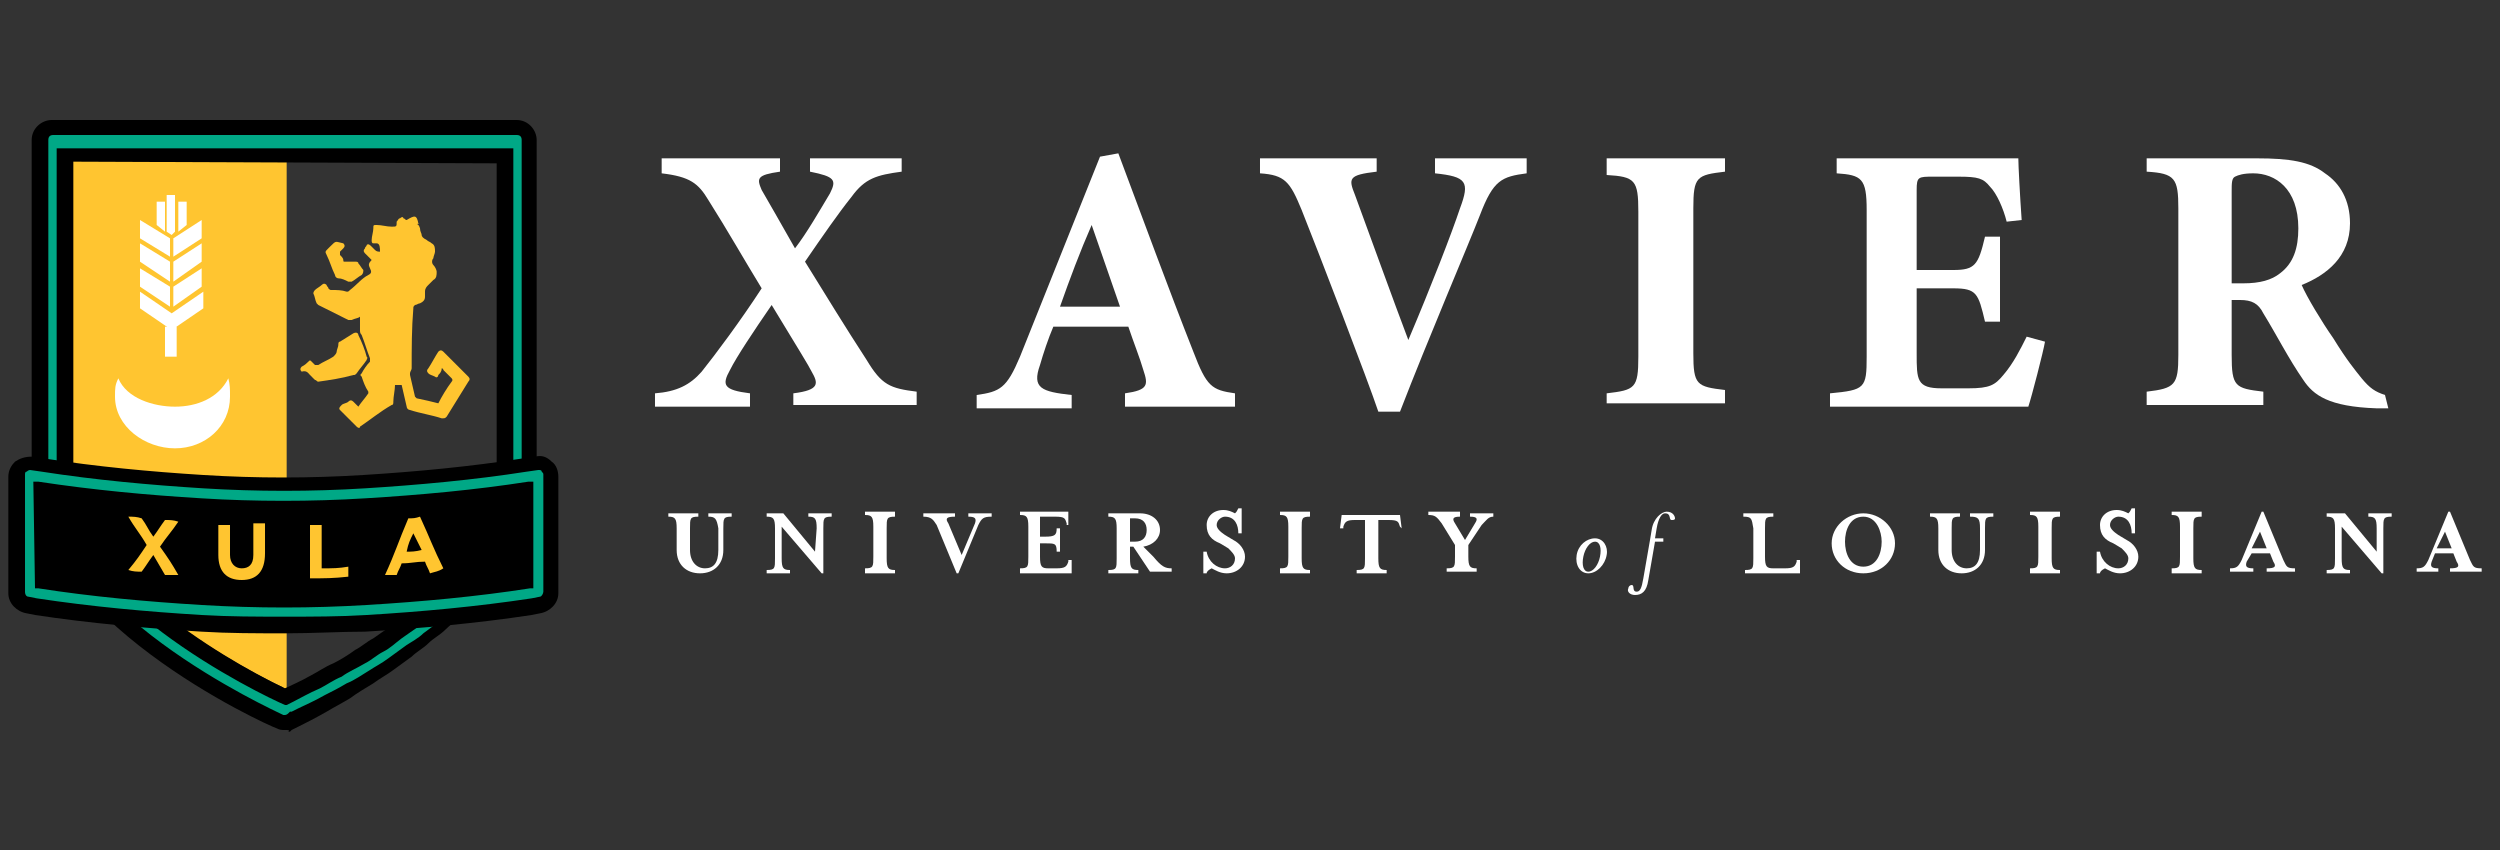 <?xml version="1.0" encoding="utf-8"?>
<!-- Generator: Adobe Illustrator 22.0.1, SVG Export Plug-In . SVG Version: 6.00 Build 0)  -->
<svg version="1.1" id="Layer_1" xmlns="http://www.w3.org/2000/svg" xmlns:xlink="http://www.w3.org/1999/xlink" x="0px" y="0px"
	 viewBox="0 0 150 51" style="enable-background:new 0 0 150 51;" xml:space="preserve">
<rect x="0" y="0" width="150" height="51" fill="#333333" stroke="none"/>
<style type="text/css">
	.st0{fill:#FFC530;}
	.st1{fill:#FFFFFF;}
	.st2{fill:#00A886;}
	.st3{fill:none;}
</style>
<g>
	<path class="st0" d="M17.1,9.5v31.8c0,0-12.8-5.8-12.8-13V9.5H17.1z"/>
</g>
<g>
	<rect x="17" y="9.5" class="st0" width="0.2" height="31.8"/>
</g>
<g>
	<g>
		<path class="st1" d="M47.6,24.4v-0.8c1.6-0.2,1.5-0.6,1.1-1.3c-0.2-0.4-0.7-1.2-2.4-4c-1.1,1.6-2.1,3.1-2.5,3.9
			c-0.5,0.9-0.4,1.2,1.2,1.4v0.8h-5.7v-0.8c1.3-0.1,2.1-0.5,2.8-1.3c0.8-1,2.3-3,3.6-5c-1.1-1.8-2-3.4-3.2-5.3
			c-0.6-1-1.1-1.4-2.8-1.6V9.5h7.1v0.8c-1.4,0.2-1.4,0.4-1.1,1.1c0.4,0.7,1.1,1.9,2,3.5c0.7-0.9,1.5-2.3,2.1-3.3
			c0.4-0.8,0.3-1-1.2-1.3V9.5h5.5v0.8c-1.5,0.2-2.2,0.4-3,1.5c-0.8,1-1.7,2.3-2.8,3.9c1.3,2.1,2.4,3.9,3.7,5.9
			c0.9,1.5,1.4,1.7,3,1.9v0.8h-7.4V24.4z"/>
	</g>
	<g>
		<path class="st1" d="M67.5,24.4v-0.8c1.4-0.2,1.4-0.5,1.1-1.4c-0.2-0.7-0.6-1.7-0.9-2.6h-4.5c-0.3,0.7-0.6,1.6-0.8,2.3
			c-0.5,1.4,0.1,1.6,1.9,1.8v0.8h-5.7v-0.8c1.4-0.2,1.8-0.4,2.6-2.3l4.8-12l1.1-0.2c1.5,4,3,8.1,4.5,11.9c0.8,2.1,1.1,2.3,2.5,2.5
			v0.8C74.1,24.4,67.5,24.4,67.5,24.4z M65.5,13.5c-0.7,1.6-1.3,3.2-1.9,4.9h3.6L65.5,13.5z"/>
	</g>
	<g>
		<path class="st1" d="M91.6,10.4c-1.5,0.2-2,0.4-2.8,2.5c-0.7,1.8-3.1,7.4-4.8,11.8h-1.3c-0.6-1.8-3.6-9.6-4.6-12.1
			c-0.7-1.7-1-2.1-2.5-2.2V9.5h7v0.8c-1.7,0.2-1.7,0.4-1.3,1.4c0.7,1.9,2.4,6.6,3.2,8.7c1.4-3.3,2.6-6.4,3.1-7.9
			c0.6-1.6,0.4-1.9-1.5-2.1V9.5h5.5L91.6,10.4L91.6,10.4z"/>
	</g>
	<g>
		<path class="st1" d="M96.4,24.4v-0.8c1.7-0.2,1.9-0.3,1.9-2.2v-8.7c0-1.9-0.2-2.1-1.9-2.2v-1h7.1v0.8c-1.7,0.2-1.9,0.3-1.9,2.2
			v8.7c0,1.9,0.2,2,1.9,2.2v0.8h-7.1V24.4z"/>
	</g>
	<g>
		<path class="st1" d="M122.7,20.5c-0.1,0.6-0.8,3.3-1,3.9h-11.9v-0.8c2.1-0.2,2.2-0.3,2.2-2.2v-8.8c0-1.9-0.3-2.1-1.8-2.2V9.5h7.4
			c2.4,0,3.2,0,3.5,0c0,0.4,0.1,2.3,0.2,3.7l-0.9,0.1c-0.2-0.8-0.6-1.7-1-2.1c-0.4-0.5-0.7-0.6-1.9-0.6H116c-0.9,0-1,0-1,0.8v4.8
			h2.2c1.3,0,1.5-0.3,1.9-2h0.9v5.1h-0.9c-0.4-1.7-0.5-2-1.9-2H115v3.9c0,1.6,0,2.1,1.5,2.1h1.6c1.3,0,1.6-0.2,2.1-0.8
			c0.6-0.7,1-1.5,1.4-2.3L122.7,20.5z"/>
	</g>
	<g>
		<path class="st1" d="M143.3,24.5c-0.1,0-0.4,0-0.7,0c-2.9-0.1-3.8-0.8-4.4-1.7c-0.9-1.3-1.6-2.7-2.4-4c-0.3-0.6-0.7-0.8-1.4-0.8
			h-0.5v3.3c0,1.9,0.2,2,1.9,2.2v0.8h-7v-0.8c1.7-0.2,1.9-0.4,1.9-2.2v-8.8c0-1.8-0.2-2.1-1.9-2.2V9.5h6.6c2,0,3.2,0.2,4.1,0.9
			c0.9,0.6,1.5,1.6,1.5,3c0,2-1.4,3.1-2.9,3.7c0.3,0.7,1.2,2.2,1.9,3.2c0.8,1.3,1.3,1.9,1.7,2.4c0.5,0.6,0.8,0.8,1.4,1L143.3,24.5z
			 M134.6,17c1,0,1.7-0.2,2.2-0.6c0.8-0.6,1.1-1.5,1.1-2.7c0-2.4-1.4-3.3-2.7-3.3c-0.6,0-0.9,0.1-1.1,0.2c-0.2,0.1-0.2,0.4-0.2,0.9
			V17H134.6z"/>
	</g>
</g>
<g>
	<g>
		<path class="st1" d="M42.5,31v-0.2h1.4V31c-0.5,0-0.5,0.1-0.5,0.7V33c0,0.9-0.6,1.4-1.4,1.4c-0.8,0-1.4-0.5-1.4-1.4v-1.3
			c0-0.6-0.1-0.7-0.5-0.7v-0.2h1.8V31c-0.5,0-0.5,0.1-0.5,0.7V33c0,0.7,0.4,1.1,0.9,1.1s0.8-0.3,0.8-1.1v-1.3
			C43,31.1,42.9,31,42.5,31z"/>
	</g>
	<g>
		<path class="st1" d="M49,31.7c0-0.6-0.1-0.7-0.5-0.7v-0.2h1.4V31c-0.5,0-0.5,0.1-0.5,0.7v2.7h-0.1l-2.4-2.8v1.9
			c0,0.6,0.1,0.7,0.5,0.7v0.2H46v-0.2c0.5,0,0.5-0.1,0.5-0.7v-1.8c0-0.6-0.1-0.7-0.5-0.7v-0.2h1l1.9,2.3L49,31.7L49,31.7z"/>
	</g>
	<g>
		<path class="st1" d="M51.9,34.3v-0.2c0.5,0,0.5-0.1,0.5-0.7v-1.8c0-0.6-0.1-0.7-0.5-0.7v-0.2h1.8V31c-0.5,0-0.5,0.1-0.5,0.7v1.8
			c0,0.6,0.1,0.7,0.5,0.7v0.2h-1.8V34.3z"/>
	</g>
	<g>
		<path class="st1" d="M58.7,31.5l-1.2,2.9h-0.1l-1.2-2.9C56,31.2,55.9,31,55.4,31v-0.2h1.9V31c-0.5,0-0.6,0.1-0.4,0.4l0.8,1.9
			l0.8-1.9c0.1-0.3,0-0.4-0.4-0.4v-0.2h1.4V31C59,31,58.9,31.1,58.7,31.5z"/>
	</g>
	<g>
		<path class="st1" d="M61.2,34.1c0.5,0,0.5-0.1,0.5-0.7v-1.8c0-0.6-0.1-0.7-0.5-0.7v-0.2h2.9v0.8H64v-0.1c-0.1-0.3-0.1-0.4-0.7-0.4
			h-0.9v1.2h0.3c0.6,0,0.7-0.1,0.7-0.5h0.2v1.4h-0.2c0-0.5-0.1-0.5-0.7-0.5h-0.3v0.8c0,0.6,0.1,0.7,0.5,0.7h0.5
			c0.5,0,0.6-0.1,0.7-0.4v-0.1h0.2v0.8h-3.1C61.2,34.4,61.2,34.1,61.2,34.1z"/>
	</g>
	<g>
		<path class="st1" d="M69.2,33.4c0.5,0.6,0.7,0.7,1.1,0.7v0.2H69l-1-1.5h-0.2v0.7c0,0.6,0.1,0.7,0.5,0.7v0.2h-1.8v-0.2
			c0.5,0,0.5-0.1,0.5-0.7v-1.8c0-0.6-0.1-0.7-0.5-0.7v-0.2h1.9c0.7,0,1.2,0.4,1.2,1c0,0.5-0.4,0.9-1,1L69.2,33.4z M68.8,31.8
			c0-0.4-0.2-0.7-0.7-0.7h-0.3v1.4h0.3C68.6,32.5,68.8,32.2,68.8,31.8z"/>
	</g>
	<g>
		<path class="st1" d="M72.4,34.4h-0.2v-1.3h0.2c0.1,0.6,0.6,1,1.1,1c0.3,0,0.6-0.2,0.6-0.6c0-0.2-0.2-0.4-0.4-0.6l-0.5-0.3
			c-0.5-0.2-0.8-0.5-0.8-1.1c0-0.5,0.4-0.9,1-0.9c0.3,0,0.5,0.1,0.7,0.2c0.1-0.1,0.1-0.1,0.2-0.3h0.2V32h-0.2c0-0.5-0.2-1-0.8-1
			c-0.2,0-0.5,0.2-0.5,0.5c0,0.2,0.2,0.4,0.5,0.6l0.5,0.3c0.4,0.2,0.7,0.6,0.7,1c0,0.6-0.5,1-1.1,1c-0.4,0-0.7-0.2-0.9-0.3
			C72.5,34.2,72.4,34.3,72.4,34.4z"/>
	</g>
	<g>
		<path class="st1" d="M76.8,34.3v-0.2c0.5,0,0.5-0.1,0.5-0.7v-1.8c0-0.6-0.1-0.7-0.5-0.7v-0.2h1.8V31c-0.5,0-0.5,0.1-0.5,0.7v1.8
			c0,0.6,0.1,0.7,0.5,0.7v0.2h-1.8V34.3z"/>
	</g>
	<g>
		<path class="st1" d="M84.1,31.7L84.1,31.7L84,31.6c-0.1-0.3-0.1-0.4-0.7-0.4h-0.6v2.3c0,0.6,0.1,0.7,0.5,0.7v0.2h-1.8v-0.2
			c0.5,0,0.5-0.1,0.5-0.7v-2.3h-0.6c-0.5,0-0.6,0.1-0.7,0.4v0.1h-0.2l0.1-0.8H84L84.1,31.7z"/>
	</g>
	<g>
		<path class="st1" d="M88.9,31.5l-0.8,1.2v0.7c0,0.6,0.1,0.7,0.5,0.7v0.2h-1.8v-0.2c0.5,0,0.5-0.1,0.5-0.7v-0.7l-0.8-1.3
			c-0.3-0.4-0.4-0.5-0.8-0.5v-0.2h1.9V31c-0.4,0-0.5,0.1-0.3,0.4l0.6,1l0.6-1c0.2-0.3,0.1-0.4-0.3-0.4v-0.2h1.4V31
			C89.3,31,89.2,31.2,88.9,31.5z"/>
	</g>
</g>
<g>
	<g>
		<path class="st1" d="M95.3,34.4c-0.5,0-0.8-0.5-0.7-1.1c0.1-0.6,0.6-1,1.1-1s0.8,0.5,0.7,1C96.3,33.9,95.8,34.4,95.3,34.4z
			 M95.7,32.5c-0.3,0-0.6,0.4-0.7,0.9s0,0.9,0.3,0.9s0.6-0.4,0.7-0.9S96,32.5,95.7,32.5z"/>
	</g>
	<g>
		<path class="st1" d="M98.6,32.6v-0.2H99l0.1-0.6c0.1-0.7,0.6-1.1,0.9-1.1c0.4,0,0.5,0.3,0.5,0.4s-0.1,0.1-0.2,0.1
			c-0.2,0,0-0.4-0.4-0.4c-0.2,0-0.4,0.3-0.5,0.9l-0.1,0.6h0.5v0.2h-0.5l-0.4,2.3c-0.1,0.7-0.4,0.9-0.8,0.9c-0.3,0-0.5-0.2-0.4-0.4
			c0-0.1,0.1-0.2,0.2-0.2c0.2,0,0,0.4,0.3,0.4c0.2,0,0.3-0.2,0.4-0.8l0.4-2.3h-0.4V32.6z"/>
	</g>
</g>
<g>
	<g>
		<path class="st1" d="M104.6,31v-0.2h1.8V31c-0.5,0-0.5,0.1-0.5,0.7v1.7c0,0.6,0.1,0.7,0.5,0.7h0.7c0.5,0,0.6-0.1,0.7-0.4v-0.1h0.2
			v0.8h-3.3v-0.2c0.5,0,0.5-0.1,0.5-0.7v-1.8C105.1,31.1,105.1,31,104.6,31z"/>
	</g>
	<g>
		<path class="st1" d="M111.8,34.4c-1.1,0-1.9-0.8-1.9-1.8s0.9-1.8,1.9-1.8s1.9,0.8,1.9,1.8C113.7,33.6,112.9,34.4,111.8,34.4z
			 M111.8,31c-0.8,0-1.1,0.8-1.1,1.5s0.3,1.5,1.1,1.5c0.8,0,1.1-0.8,1.1-1.5C112.9,31.9,112.6,31,111.8,31z"/>
	</g>
	<g>
		<path class="st1" d="M118.2,31v-0.2h1.4V31c-0.5,0-0.5,0.1-0.5,0.7V33c0,0.9-0.6,1.4-1.4,1.4s-1.4-0.5-1.4-1.4v-1.3
			c0-0.6-0.1-0.7-0.5-0.7v-0.2h1.8V31c-0.5,0-0.5,0.1-0.5,0.7V33c0,0.7,0.4,1.1,0.9,1.1s0.8-0.3,0.8-1.1v-1.3
			C118.8,31.1,118.7,31,118.2,31z"/>
	</g>
	<g>
		<path class="st1" d="M121.8,34.3v-0.2c0.5,0,0.5-0.1,0.5-0.7v-1.8c0-0.6-0.1-0.7-0.5-0.7v-0.2h1.8V31c-0.5,0-0.5,0.1-0.5,0.7v1.8
			c0,0.6,0.1,0.7,0.5,0.7v0.2h-1.8V34.3z"/>
	</g>
	<g>
		<path class="st1" d="M126,34.4h-0.2v-1.3h0.2c0.1,0.6,0.6,1,1.1,1c0.3,0,0.6-0.2,0.6-0.6c0-0.2-0.2-0.4-0.4-0.6l-0.5-0.3
			c-0.5-0.2-0.8-0.5-0.8-1.1c0-0.5,0.4-0.9,1-0.9c0.3,0,0.5,0.1,0.7,0.2c0.1-0.1,0.1-0.1,0.2-0.3h0.2V32h-0.2c0-0.5-0.2-1-0.8-1
			c-0.2,0-0.5,0.2-0.5,0.5c0,0.2,0.2,0.4,0.5,0.6l0.5,0.3c0.4,0.2,0.7,0.6,0.7,1c0,0.6-0.5,1-1.1,1c-0.4,0-0.7-0.2-0.9-0.3
			C126.1,34.2,126,34.3,126,34.4z"/>
	</g>
	<g>
		<path class="st1" d="M130.3,34.3v-0.2c0.5,0,0.5-0.1,0.5-0.7v-1.8c0-0.6-0.1-0.7-0.5-0.7v-0.2h1.8V31c-0.5,0-0.5,0.1-0.5,0.7v1.8
			c0,0.6,0.1,0.7,0.5,0.7v0.2h-1.8V34.3z"/>
	</g>
	<g>
		<path class="st1" d="M134.8,33.7c-0.1,0.3,0,0.4,0.4,0.4v0.2h-1.4v-0.2c0.4,0,0.5-0.1,0.7-0.5l1.2-2.9h0.1l1.2,2.9
			c0.2,0.4,0.2,0.5,0.7,0.5v0.2H136v-0.2c0.5,0,0.6-0.1,0.4-0.4l-0.2-0.5h-1.1L134.8,33.7z M135.6,31.9l-0.5,1h0.9L135.6,31.9z"/>
	</g>
	<g>
		<path class="st1" d="M142.6,31.7c0-0.6-0.1-0.7-0.5-0.7v-0.2h1.4V31c-0.5,0-0.5,0.1-0.5,0.7v2.7h-0.1l-2.4-2.8v1.9
			c0,0.6,0.1,0.7,0.5,0.7v0.2h-1.4v-0.2c0.5,0,0.5-0.1,0.5-0.7v-1.8c0-0.6-0.1-0.7-0.5-0.7v-0.2h1.1l1.9,2.3V31.7z"/>
	</g>
	<g>
		<path class="st1" d="M145.9,33.7c-0.1,0.3,0,0.4,0.4,0.4v0.2H145v-0.2c0.4,0,0.5-0.1,0.7-0.5l1.2-2.9h0.1l1.2,2.9
			c0.2,0.4,0.2,0.5,0.7,0.5v0.2H147v-0.2c0.5,0,0.6-0.1,0.4-0.4l-0.2-0.5h-1.1L145.9,33.7z M146.7,31.9l-0.5,1h0.9L146.7,31.9z"/>
	</g>
</g>
<g>
	<g>
		<path d="M17.1,43.8c-0.2,0-0.3,0-0.5-0.1C16,43.5,1.9,37.1,1.9,28.6V8.4c0-0.7,0.6-1.2,1.2-1.2H31c0.7,0,1.2,0.6,1.2,1.2v20.2
			c0,1.7-0.6,3.4-1.7,5.1c-0.2,0.3-0.4,0.5-0.6,0.8s-0.4,0.5-0.7,0.8c-0.2,0.3-0.5,0.5-0.7,0.8c-0.3,0.3-0.6,0.6-0.9,0.9
			c-0.3,0.3-0.6,0.5-0.9,0.8s-0.7,0.5-1,0.8s-0.7,0.5-1,0.8c-0.4,0.3-0.7,0.5-1.1,0.8s-0.8,0.5-1.2,0.8c-0.5,0.3-1,0.6-1.4,0.9
			c-0.5,0.3-0.9,0.5-1.4,0.8c-0.7,0.4-1.3,0.7-1.7,0.9l-0.4,0.2l-0.1,0.1h-0.1C17.4,43.8,17.3,43.8,17.1,43.8z M17.2,42.5L17.2,42.5
			L17.2,42.5L17.2,42.5z M4.4,9.7v19c0,5.4,8.7,10.7,12.7,12.6l0,0c0.4-0.2,0.9-0.4,1.6-0.8c0.4-0.2,0.8-0.5,1.3-0.7
			c0.4-0.2,0.9-0.5,1.3-0.8c0.4-0.2,0.7-0.5,1.1-0.7c0.3-0.2,0.7-0.5,1-0.7s0.6-0.5,0.9-0.7s0.6-0.5,0.9-0.7s0.5-0.5,0.8-0.7
			c0.3-0.3,0.5-0.5,0.8-0.8c0.2-0.2,0.4-0.5,0.6-0.7s0.4-0.5,0.6-0.7s0.3-0.4,0.5-0.7c0.9-1.3,1.3-2.6,1.3-3.8v-19L4.4,9.7L4.4,9.7z
			"/>
	</g>
</g>
<g>
	<path class="st2" d="M17.1,42.9H17c-0.6-0.3-14.1-6.4-14.1-14.2V8.4c0-0.2,0.1-0.3,0.3-0.3H31c0.2,0,0.3,0.1,0.3,0.3v20.2
		c0,1.5-0.5,3.1-1.5,4.6c-0.2,0.3-0.3,0.5-0.5,0.8s-0.4,0.5-0.6,0.8s-0.4,0.5-0.7,0.8c-0.3,0.3-0.6,0.6-0.8,0.8
		c-0.3,0.3-0.6,0.5-0.8,0.8c-0.3,0.3-0.6,0.5-1,0.8c-0.3,0.3-0.7,0.5-1,0.7c-0.4,0.3-0.7,0.5-1.1,0.8s-0.8,0.5-1.1,0.7
		c-0.5,0.3-0.9,0.6-1.4,0.8c-0.5,0.3-0.9,0.5-1.3,0.7l0,0c-0.7,0.4-1.2,0.6-1.6,0.8l-0.4,0.2h-0.1l-0.1,0.1
		C17.2,42.9,17.1,42.9,17.1,42.9z M3.4,8.7v20c0,7.1,12.3,13,13.7,13.6h0.1l0.4-0.2c0.4-0.2,0.9-0.5,1.6-0.8l0,0
		c0.4-0.2,0.8-0.5,1.3-0.7c0.4-0.3,0.9-0.5,1.4-0.8c0.4-0.2,0.7-0.5,1.1-0.7s0.7-0.5,1.1-0.8c0.3-0.2,0.7-0.5,1-0.7s0.6-0.5,0.9-0.8
		c0.3-0.2,0.6-0.5,0.8-0.7c0.3-0.3,0.6-0.5,0.8-0.8c0.2-0.2,0.4-0.5,0.7-0.7c0.2-0.2,0.4-0.5,0.6-0.7s0.3-0.5,0.5-0.7
		c1-1.5,1.4-2.9,1.4-4.3v-20H3.4V8.7z"/>
</g>
<g>
	<path d="M2.5,28.6c3.2,0.5,6.5,0.8,9.7,1c1.6,0.1,3.3,0.1,4.9,0.1s3.3,0,4.9-0.1c3.2-0.2,6.5-0.5,9.7-1l0.7-0.1v7l-0.5,0.1
		c-3.3,0.5-6.6,0.8-9.9,1c-1.6,0.1-3.3,0.1-4.9,0.1s-3.3,0-4.9-0.1c-3.3-0.2-6.6-0.5-9.9-1l-0.5-0.1v-7L2.5,28.6z"/>
</g>
<g>
	<path d="M17.1,38c-1.7,0-3.4,0-5-0.1c-3.3-0.2-6.7-0.5-10-1l-0.5-0.1c-0.6-0.1-1.1-0.6-1.1-1.2v-7c0-0.4,0.2-0.7,0.4-0.9
		c0.3-0.2,0.6-0.3,1-0.3l0.7,0.1c3.2,0.5,6.4,0.8,9.6,1s6.4,0.2,9.6,0s6.4-0.5,9.6-1l0.7-0.1c0.4-0.1,0.7,0,1,0.3
		c0.3,0.2,0.4,0.6,0.4,0.9v7c0,0.6-0.5,1.1-1.1,1.2l-0.5,0.1c-3.3,0.5-6.6,0.8-10,1C20.4,37.9,18.8,38,17.1,38z M3.1,34.5
		c3,0.4,6.1,0.7,9.1,0.9c3.2,0.2,6.5,0.2,9.8,0c3.1-0.2,6.1-0.5,9.1-0.9V30c-3,0.4-6.1,0.7-9.1,0.9c-3.3,0.2-6.6,0.2-9.9,0
		C9.1,30.7,6,30.4,3,30L3.1,34.5L3.1,34.5z"/>
</g>
<g>
	<path class="st2" d="M17.1,37c-1.7,0-3.3,0-5-0.1c-3.3-0.2-6.6-0.5-9.9-1l-0.5-0.1c-0.1,0-0.2-0.1-0.2-0.3v-7c0-0.1,0-0.2,0.1-0.2
		c0.1-0.1,0.2-0.1,0.2-0.1l0.7,0.1c3.2,0.5,6.5,0.8,9.7,1s6.5,0.2,9.7,0s6.5-0.5,9.7-1l0.7-0.1c0.1,0,0.2,0,0.2,0.1
		c0.1,0.1,0.1,0.1,0.1,0.2v7c0,0.1-0.1,0.3-0.2,0.3l-0.5,0.1c-3.3,0.5-6.6,0.8-9.9,1C20.4,37,18.7,37,17.1,37z M2.1,35.3h0.2
		c3.2,0.5,6.5,0.8,9.8,1s6.6,0.2,9.9,0s6.6-0.5,9.8-1H32v-6.4h-0.3c-3.2,0.5-6.5,0.8-9.8,1c-3.2,0.2-6.6,0.2-9.8,0
		c-3.3-0.2-6.5-0.5-9.8-1l0,0H2L2.1,35.3L2.1,35.3z"/>
</g>
<g>
	<path class="st0" d="M9.9,34.5c-0.3-0.5-0.4-0.7-0.7-1.2c-0.3,0.4-0.4,0.6-0.7,1c-0.3,0-0.5,0-0.8-0.1c0.5-0.6,0.7-0.9,1.1-1.5
		c-0.4-0.7-0.7-1-1.1-1.7c0.3,0,0.5,0,0.8,0.1c0.3,0.4,0.4,0.7,0.7,1.1c0.3-0.4,0.4-0.6,0.7-1c0.3,0,0.5,0,0.8,0.1
		c-0.4,0.6-0.7,0.9-1.1,1.5c0.5,0.7,0.7,1,1.1,1.7C10.4,34.5,10.2,34.5,9.9,34.5"/>
</g>
<g>
	<path class="st0" d="M14.5,34.8c-0.9,0-1.4-0.5-1.4-1.5c0-0.7,0-1.1,0-1.8c0.3,0,0.4,0,0.7,0v1.8c0,0.5,0.3,0.8,0.7,0.8
		s0.7-0.2,0.7-0.8v-1.9c0.3,0,0.4,0,0.7,0v1.8C15.9,34.3,15.4,34.8,14.5,34.8"/>
</g>
<g>
	<path class="st0" d="M18.6,34.7v-3.2c0.3,0,0.4,0,0.7,0v2.6c0.7,0,1,0,1.6-0.1v0.6C20,34.7,19.5,34.7,18.6,34.7"/>
</g>
<g>
	<path class="st0" d="M25.8,34.4c-0.1-0.3-0.2-0.4-0.3-0.7c-0.6,0-0.8,0.1-1.4,0.1c-0.1,0.3-0.2,0.4-0.3,0.7c-0.3,0-0.4,0-0.7,0
		c0.6-1.3,0.8-2,1.4-3.4c0.3,0,0.4,0,0.7-0.1c0.6,1.3,0.8,1.9,1.4,3.1C26.3,34.3,26.1,34.3,25.8,34.4 M24.8,32
		c-0.2,0.4-0.3,0.6-0.4,1.1c0.3,0,0.5,0,0.9-0.1C25.1,32.6,25,32.4,24.8,32"/>
</g>
<g>
	<path class="st1" d="M10.5,24.4c-1.3,0-2.9-0.5-3.4-1.7c-0.2,0.4-0.2,0.6-0.2,1.1c0,1.8,1.8,3.1,3.6,3.1s3.3-1.3,3.3-3.1
		c0-0.5,0-0.7-0.1-1.1C13.1,23.9,11.8,24.4,10.5,24.4"/>
</g>
<g>
	<polygon class="st1" points="10.2,18.4 8.4,17.2 8.4,16.1 10.2,17.2 	"/>
</g>
<g>
	<polygon class="st1" points="12.1,16.1 10.4,17.2 10.4,18.4 12.1,17.2 	"/>
</g>
<g>
	<polygon class="st1" points="10.2,16.9 8.4,15.7 8.4,14.6 10.2,15.7 	"/>
</g>
<g>
	<polygon class="st1" points="12.1,14.6 10.4,15.7 10.4,16.9 12.1,15.7 	"/>
</g>
<g>
	<polygon class="st1" points="10.2,15.4 8.4,14.3 8.4,13.2 10.2,14.3 	"/>
</g>
<g>
	<polygon class="st1" points="12.1,13.2 10.4,14.3 10.4,15.4 12.1,14.3 	"/>
</g>
<g>
	<polygon class="st1" points="12.2,17.5 12.2,18.5 10.3,19.8 10.3,19.8 8.4,18.5 8.4,17.5 10.3,18.8 10.3,18.8 	"/>
</g>
<g>
	<line class="st3" x1="12.2" y1="16.1" x2="12.2" y2="16.1"/>
</g>
<g>
	<rect x="9.9" y="19.6" class="st1" width="0.7" height="1.8"/>
</g>
<g>
	<polygon class="st1" points="10.5,11.7 10.5,13.9 10.3,14.1 10,13.9 10,11.7 	"/>
</g>
<g>
	<polygon class="st1" points="11.2,12.1 11.2,13.5 10.7,13.9 10.7,12.1 	"/>
</g>
<g>
	<polygon class="st1" points="9.4,12.1 9.4,13.5 9.9,13.9 9.9,12.1 	"/>
</g>
<g>
	<path class="st0" d="M25.1,13.4c-0.1-0.5-0.2-0.5-0.7-0.2c-0.1,0-0.1-0.1-0.2-0.1c0-0.1-0.1-0.1-0.2,0c-0.1,0-0.1,0.1-0.2,0.2l0,0
		c0,0.3,0,0.3-0.3,0.3s-0.6-0.1-0.9-0.1c-0.2,0-0.2,0-0.2,0.2s-0.1,0.5-0.1,0.7c0,0.1,0,0.2,0.1,0.2s0.2,0,0.2,0
		c0.2,0,0.2,0.3,0.2,0.5c-0.1,0-0.2,0-0.3-0.1c-0.1-0.1-0.1-0.1-0.2-0.2c-0.1-0.1-0.2-0.2-0.3-0.1c0,0.1-0.1,0.1-0.1,0.2
		c-0.1,0.1-0.1,0.2,0,0.3s0.3,0.3,0.4,0.4c-0.2,0.2-0.2,0.3-0.1,0.5c0.1,0.2,0.1,0.3-0.1,0.4c-0.4,0.2-0.7,0.6-1.1,0.9
		c-0.1,0.1-0.1,0.1-0.2,0.1c-0.3-0.1-0.6-0.1-0.9-0.1c-0.1,0-0.1,0-0.2-0.1c0-0.1-0.1-0.1-0.1-0.2c-0.1-0.1-0.2-0.1-0.3,0
		c-0.1,0.1-0.3,0.2-0.4,0.3c0,0-0.1,0.1-0.1,0.2c0.1,0.2,0.1,0.4,0.2,0.6l0.1,0.1c0.6,0.3,1.2,0.6,1.8,0.9c0.1,0,0.1,0,0.2,0
		c0.2-0.1,0.4-0.1,0.5-0.2c0,0.3,0,0.5,0,0.8c0,0.1,0,0.2,0.1,0.3c0.2,0.5,0.3,0.9,0.5,1.4c0,0.1,0,0.1,0,0.2
		c-0.2,0.2-0.4,0.5-0.5,0.7c-0.1,0.1-0.1,0.1,0,0.2c0.1,0.3,0.2,0.6,0.4,0.9v0.1c-0.2,0.3-0.4,0.5-0.6,0.8c-0.1-0.1-0.2-0.2-0.3-0.3
		c-0.1-0.1-0.2-0.1-0.3,0c-0.1,0.1-0.3,0.1-0.4,0.2s-0.2,0.2-0.1,0.3c0.3,0.3,0.7,0.7,1,1c0.1,0.1,0.2,0.1,0.2,0
		c0.6-0.4,1.2-0.9,1.9-1.3c0.1,0,0.1-0.1,0.1-0.2c0-0.3,0.1-0.7,0.1-1c0.1,0,0.2,0,0.4,0c0.1,0.4,0.2,0.9,0.3,1.3
		c0,0.1,0.1,0.2,0.2,0.2c0.6,0.2,1.3,0.3,1.9,0.5c0.2,0,0.2,0,0.3-0.1l1.3-2.1c0.1-0.1,0.1-0.2,0-0.3c-0.5-0.5-1-1-1.5-1.5
		c-0.1-0.1-0.2-0.1-0.3,0c-0.2,0.3-0.4,0.7-0.6,1c-0.1,0.1-0.1,0.2,0,0.3c0.1,0.1,0.2,0.1,0.4,0.2c0.1,0.1,0.2,0,0.2-0.1
		c0.1-0.1,0.2-0.2,0.2-0.4c0,0,0.1,0,0.1,0.1c0.2,0.2,0.3,0.3,0.5,0.5c0,0,0.1,0.1,0,0.2c-0.3,0.4-0.6,0.9-0.8,1.3
		c-0.4-0.1-0.8-0.2-1.3-0.3l-0.1-0.1c-0.1-0.4-0.2-0.9-0.3-1.3v-0.1c0-0.1,0.1-0.2,0.1-0.3c0-1.2,0-2.4,0.1-3.6c0-0.1,0-0.1,0.1-0.2
		c0.1,0,0.2-0.1,0.3-0.1c0.2-0.1,0.3-0.2,0.3-0.4c0-0.1,0-0.2,0-0.3c0-0.2,0.1-0.3,0.2-0.4s0.2-0.2,0.3-0.3c0.2-0.1,0.2-0.3,0.2-0.5
		c0-0.1-0.1-0.3-0.2-0.4c-0.1-0.1-0.1-0.3,0-0.4c0-0.1,0.1-0.3,0.1-0.4c0-0.2,0-0.4-0.2-0.5c-0.1-0.1-0.2-0.1-0.3-0.2
		c-0.2-0.1-0.3-0.2-0.3-0.3s-0.1-0.2-0.1-0.4c-0.1-0.3-0.2-0.3-0.4-0.2C25.2,13.4,25.2,13.4,25.1,13.4"/>
</g>
<g>
	<path class="st0" d="M18.6,22.5c0.1,0.1,0.2,0.2,0.3,0.3c0.1,0,0.1,0.1,0.2,0.1c0.7-0.1,1.4-0.2,2.1-0.4c0.1,0,0.1,0,0.2-0.1
		c0.2-0.3,0.4-0.5,0.6-0.8c0-0.1,0.1-0.1,0-0.2c-0.1-0.4-0.3-0.9-0.5-1.3c0-0.1-0.1-0.2-0.3-0.1c-0.3,0.2-0.5,0.3-0.8,0.5
		c-0.1,0-0.1,0.1-0.1,0.2s-0.1,0.3-0.1,0.4s-0.1,0.2-0.2,0.3c-0.3,0.2-0.6,0.3-0.9,0.5c-0.1,0-0.1,0-0.2,0c-0.1-0.1-0.1-0.1-0.2-0.2
		s-0.1-0.1-0.2,0s-0.2,0.2-0.4,0.3c-0.1,0.1-0.1,0.2,0,0.3C18.4,22.2,18.5,22.4,18.6,22.5"/>
</g>
<g>
	<path class="st0" d="M19.8,14.8l-0.1,0.1c-0.2,0.2-0.2,0.2-0.1,0.4c0.2,0.4,0.3,0.8,0.5,1.2c0,0.1,0.1,0.2,0.2,0.2
		c0.2,0,0.4,0.1,0.6,0.2c0.1,0,0.2,0,0.2,0c0.2-0.1,0.4-0.3,0.6-0.4c0.1-0.1,0.1-0.2,0.1-0.3c-0.1-0.1-0.2-0.3-0.3-0.4
		c0-0.1-0.1-0.1-0.2-0.1c-0.2,0-0.4,0-0.6,0c-0.1,0-0.1,0-0.1-0.1s-0.1-0.2-0.2-0.3c0-0.1,0-0.1,0-0.2c0.1-0.1,0.1-0.1,0.2-0.2
		c0.1-0.1,0.1-0.2,0-0.3l0,0C20.1,14.5,20.2,14.4,19.8,14.8"/>
</g>
<g>
	<rect x="1" y="7.3" class="st3" width="32.2" height="36.4"/>
</g>
</svg>
